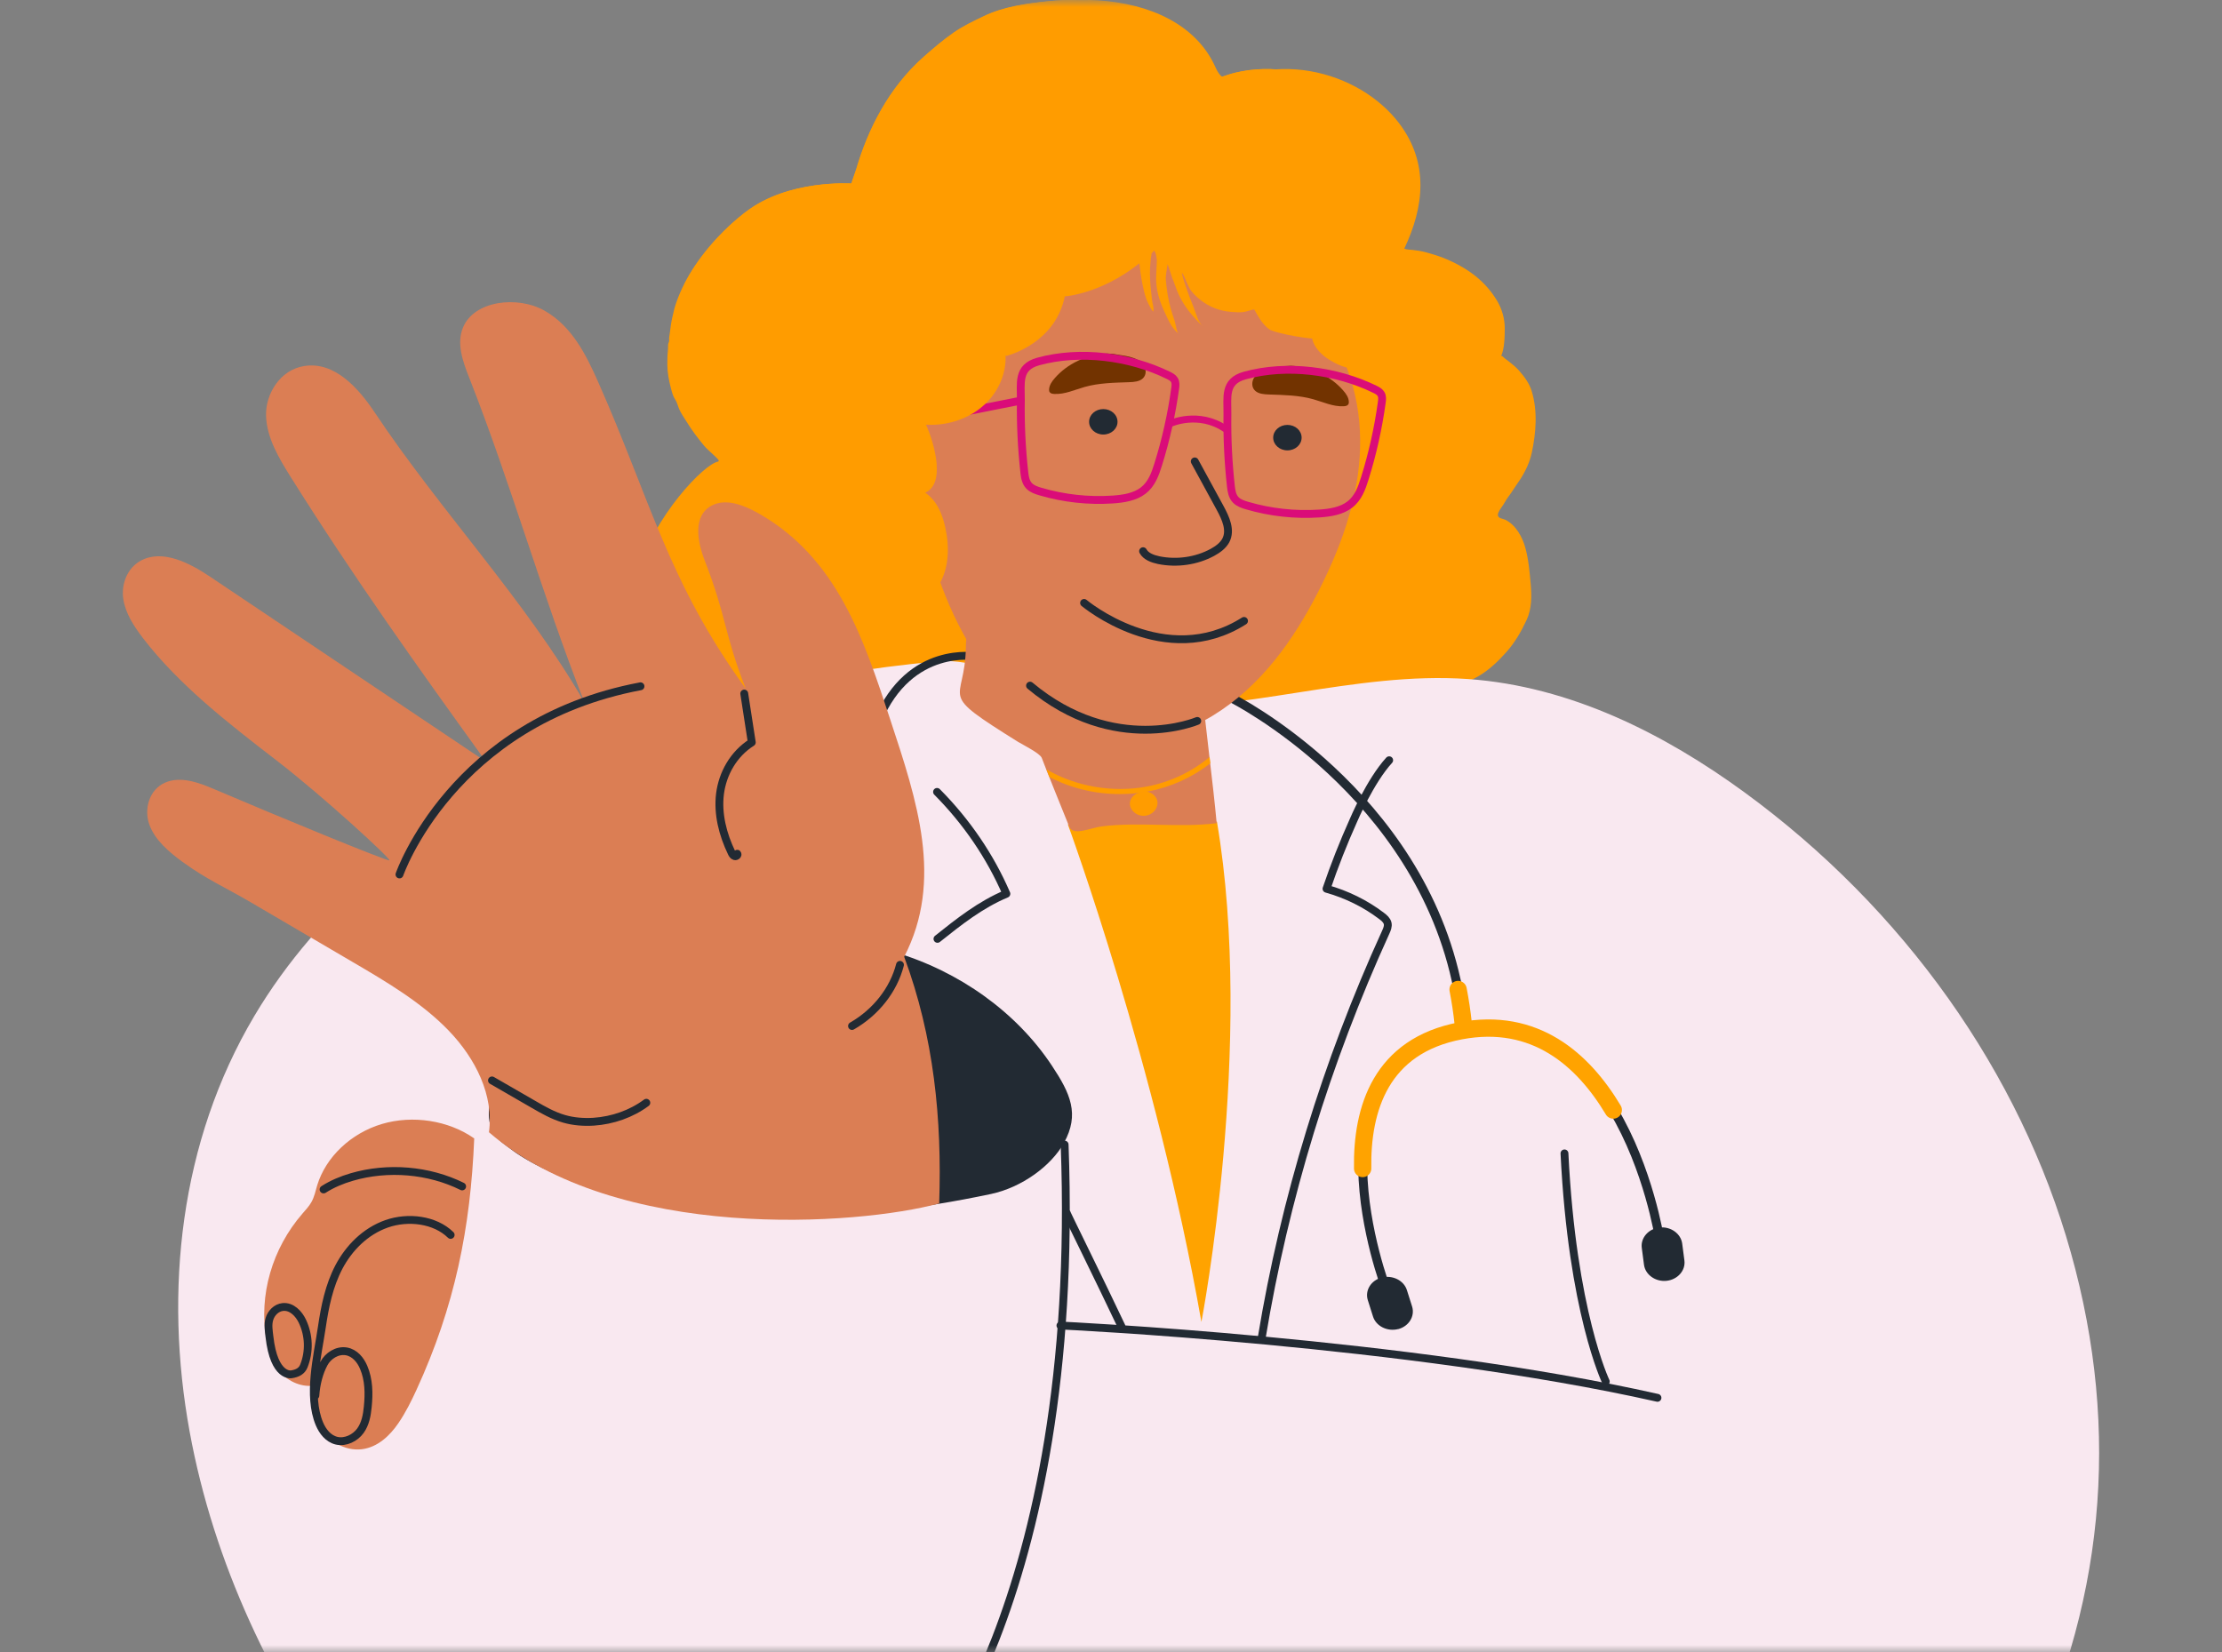 <svg width="156" height="116" viewBox="0 0 156 116" fill="none" xmlns="http://www.w3.org/2000/svg">
<rect x="0" y="0" width="156" height="116" fill="#808080" stroke="none"/>
<mask id="mask0_1986_34484" style="mask-type:alpha" maskUnits="userSpaceOnUse" x="0" y="0" width="156" height="116">
<rect width="156" height="116" fill="#D9D9D9"/>
</mask>
<g mask="url(#mask0_1986_34484)">
<path d="M50.434 32.389C50.647 32.357 49.748 31.681 49.436 31.302C48.986 30.756 48.565 30.205 48.208 29.618C48.04 29.348 47.856 29.088 47.723 28.812C47.596 28.552 47.556 28.282 47.394 28.038C47.239 27.809 47.169 27.508 47.1 27.248C46.962 26.712 46.858 26.182 46.852 25.626C46.852 25.309 46.852 24.981 46.887 24.669C46.904 24.513 46.898 24.363 46.904 24.212C46.91 24.072 47.002 24.009 46.979 23.869C46.962 23.744 47.014 23.5 47.031 23.344C47.077 22.995 47.118 22.647 47.198 22.299C47.239 22.117 47.279 21.94 47.325 21.758C47.366 21.592 47.412 21.436 47.469 21.275C48.784 17.449 52.36 14.876 52.36 14.876C55.353 12.573 59.765 12.89 59.765 12.89C59.886 12.49 60.019 12.168 60.1 11.903C60.924 9.085 62.389 6.148 64.875 3.96C65.544 3.373 66.207 2.801 66.957 2.281C67.614 1.824 68.33 1.486 69.068 1.132C70.412 0.482 72.026 0.243 73.549 0.087C74.258 0.015 74.997 -0.027 75.706 0.02C79.38 0.243 82.678 1.714 84.016 4.755C84.622 6.122 85.424 5.415 86.71 5.104C87.996 4.792 89.369 4.771 90.666 5C93.227 5.447 95.516 6.829 96.906 8.669C99 11.445 98.654 14.517 97.258 17.459C97.448 17.538 97.616 17.522 97.829 17.548C98.141 17.584 98.435 17.626 98.729 17.704C99.259 17.849 99.773 18 100.257 18.213C101.843 18.899 102.997 19.819 103.769 21.114C104.11 21.68 104.312 22.366 104.312 23.037C104.312 23.645 104.294 24.498 104.052 25.012C104.098 24.934 104.213 25.085 104.3 25.153C104.415 25.241 104.531 25.329 104.646 25.418C104.894 25.61 105.125 25.808 105.321 26.031C105.701 26.463 106.042 26.936 106.197 27.445C106.636 28.854 106.503 30.418 106.209 31.791C106.071 32.43 105.794 33.038 105.425 33.62C105.246 33.901 105.038 34.171 104.865 34.452C104.721 34.681 104.438 35.029 104.323 35.253C104.121 35.648 103.579 36.142 103.966 36.365C104.023 36.401 104.242 36.448 104.352 36.5C105.113 36.869 105.551 37.748 105.742 38.413C105.978 39.234 106.059 40.17 106.134 41.012C106.203 41.844 106.221 42.743 105.84 43.544C105.465 44.344 105.038 45.103 104.415 45.8C103.85 46.429 103.216 47.052 102.426 47.505C101.762 47.884 101.041 48.139 100.315 48.419C98.983 48.934 97.126 48.929 95.839 48.373C93.567 47.39 94.934 45.451 95.672 44.001C96.63 42.119 97.212 40.108 97.425 38.08C97.835 34.078 96.797 29.977 94.317 26.572C93.642 25.646 92.869 24.763 92.448 23.734C92.54 23.952 89.519 23.437 89.115 23.131C88.596 22.736 88.331 22.211 88.059 21.738C87.788 21.774 87.558 21.893 87.275 21.925C87.016 21.951 86.727 21.935 86.479 21.914C85.637 21.852 84.87 21.556 84.253 21.051C83.959 20.812 83.659 20.532 83.498 20.225C83.221 19.71 83.192 19.409 82.967 19.154C83.001 19.378 83.151 19.845 83.244 20.121C83.411 20.604 83.596 21.098 83.786 21.576C83.959 22.003 84.109 22.642 84.472 22.959C84.27 22.777 83.976 22.476 83.757 22.226C83.255 21.654 82.898 21.077 82.632 20.438C82.505 20.137 82.413 19.835 82.286 19.528C82.223 19.372 82.09 18.873 81.963 18.577C81.935 18.879 81.819 19.32 81.842 19.658C81.894 20.329 82.004 21.02 82.177 21.665C82.257 21.966 82.361 22.263 82.454 22.549C82.54 22.819 82.569 23.203 82.702 23.432C82.356 23.131 82.119 22.72 81.935 22.335C81.6 21.618 81.3 20.937 81.191 20.147C81.133 19.736 81.156 19.378 81.179 18.983L81.214 18.302C81.168 17.803 81.087 17.719 81.012 17.61C81.012 17.61 80.856 17.787 80.833 17.813C80.81 17.834 80.827 17.943 80.827 17.943C80.781 18.078 80.781 18.25 80.764 18.395C80.695 18.957 80.712 19.575 80.758 20.147C80.781 20.454 80.833 20.755 80.856 21.051C80.873 21.322 81.035 21.67 80.943 21.904C80.827 21.8 80.706 21.53 80.608 21.348C80.164 20.49 79.974 18.504 79.974 18.504C77.275 20.672 74.737 20.823 74.737 20.823C74.039 24.227 70.59 25.018 70.59 25.018C70.596 25.116 70.608 25.423 70.59 25.543C70.544 25.932 70.481 26.296 70.365 26.697C70.296 26.925 70.198 27.17 70.089 27.388C70.002 27.559 69.846 27.814 69.754 27.96C69.546 28.287 69.374 28.625 69.166 28.958C68.814 29.529 68.37 30.029 67.937 30.559C66.069 32.867 62.701 29.597 60.267 31.728C58.035 33.683 60.267 36.069 61.72 37.691C62.239 38.273 62.931 38.834 63.779 39.053C64.702 39.286 65.711 39.078 66.576 39.52C67.343 39.91 67.62 40.659 67.695 41.381C67.885 43.273 66.524 45.093 65.636 46.777C65.607 46.834 65.579 46.891 65.521 46.933C65.452 46.99 65.359 47.011 65.273 47.032C64.2 47.297 63.122 47.562 62.078 47.9C60.797 48.316 59.459 48.617 58.168 49.012C56.357 49.568 55.843 49.755 52.885 50.878C36.258 47.089 48.502 32.664 50.434 32.409V32.389Z" fill="#FF9C00"/>
<path d="M51.767 32.389C51.98 32.357 51.08 31.681 50.769 31.302C50.319 30.756 49.898 30.205 49.54 29.618C49.373 29.348 49.189 29.088 49.056 28.812C48.929 28.552 48.889 28.282 48.727 28.038C48.572 27.809 48.502 27.508 48.433 27.248C48.295 26.712 48.191 26.182 48.185 25.626C48.185 25.309 48.185 24.981 48.22 24.669C48.237 24.513 48.231 24.363 48.237 24.212C48.243 24.072 48.335 24.009 48.312 23.869C48.295 23.744 48.346 23.5 48.364 23.344C48.41 22.995 48.45 22.647 48.531 22.299C48.572 22.117 48.612 21.94 48.658 21.758C48.698 21.592 48.745 21.436 48.802 21.275C50.117 17.449 53.693 14.876 53.693 14.876C56.686 12.573 61.098 12.89 61.098 12.89C61.219 12.49 61.352 12.168 61.432 11.903C62.257 9.085 63.722 6.148 66.208 3.96C66.877 3.373 67.54 2.801 68.29 2.281C68.947 1.824 69.662 1.486 70.401 1.132C71.744 0.482 73.359 0.243 74.882 0.087C75.591 0.015 76.329 -0.027 77.039 0.02C80.712 0.243 84.011 1.714 85.349 4.755C85.955 6.122 86.757 5.415 88.043 5.104C89.329 4.792 90.701 4.771 91.999 5C94.56 5.447 96.849 6.829 98.239 8.669C100.333 11.445 99.987 14.517 98.591 17.459C98.781 17.538 98.948 17.522 99.162 17.548C99.473 17.584 99.767 17.626 100.062 17.704C100.592 17.849 101.105 18 101.59 18.213C103.176 18.899 104.329 19.819 105.102 21.114C105.442 21.68 105.644 22.366 105.644 23.037C105.644 23.645 105.627 24.498 105.385 25.012C105.431 24.934 105.546 25.085 105.633 25.153C105.748 25.241 105.863 25.329 105.979 25.418C106.227 25.61 106.457 25.808 106.654 26.031C107.034 26.463 107.374 26.936 107.53 27.445C107.969 28.854 107.836 30.418 107.542 31.791C107.403 32.43 107.126 33.038 106.757 33.62C106.579 33.901 106.371 34.171 106.198 34.452C106.054 34.681 105.771 35.029 105.656 35.253C105.454 35.648 104.912 36.142 105.298 36.365C105.356 36.401 105.575 36.448 105.685 36.5C106.446 36.869 106.884 37.748 107.075 38.413C107.311 39.234 107.392 40.17 107.467 41.012C107.536 41.844 107.553 42.743 107.173 43.544C106.798 44.344 106.371 45.103 105.748 45.8C105.183 46.429 104.549 47.052 103.758 47.505C103.095 47.884 102.374 48.139 101.648 48.419C100.315 48.934 98.458 48.929 97.172 48.373C94.9 47.39 96.267 45.451 97.005 44.001C97.962 42.119 98.545 40.108 98.758 38.08C99.168 34.078 98.129 29.977 95.65 26.572C94.975 25.646 94.202 24.763 93.781 23.734C93.873 23.952 90.851 23.437 90.448 23.131C89.928 22.736 89.663 22.211 89.392 21.738C89.121 21.774 88.89 21.893 88.608 21.925C88.348 21.951 88.06 21.935 87.812 21.914C86.97 21.852 86.203 21.556 85.586 21.051C85.292 20.812 84.992 20.532 84.83 20.225C84.553 19.71 84.525 19.409 84.3 19.154C84.334 19.378 84.484 19.845 84.576 20.121C84.744 20.604 84.928 21.098 85.119 21.576C85.292 22.003 85.442 22.642 85.805 22.959C85.603 22.777 85.309 22.476 85.09 22.226C84.588 21.654 84.231 21.077 83.965 20.438C83.838 20.137 83.746 19.835 83.619 19.528C83.556 19.372 83.423 18.873 83.296 18.577C83.267 18.879 83.152 19.32 83.175 19.658C83.227 20.329 83.337 21.02 83.51 21.665C83.59 21.966 83.694 22.263 83.786 22.549C83.873 22.819 83.902 23.203 84.034 23.432C83.688 23.131 83.452 22.72 83.267 22.335C82.933 21.618 82.633 20.937 82.523 20.147C82.466 19.736 82.489 19.378 82.512 18.983L82.546 18.302C82.5 17.803 82.42 17.719 82.345 17.61C82.345 17.61 82.189 17.787 82.166 17.813C82.143 17.834 82.16 17.943 82.16 17.943C82.114 18.078 82.114 18.25 82.097 18.395C82.027 18.957 82.045 19.575 82.091 20.147C82.114 20.454 82.166 20.755 82.189 21.051C82.206 21.322 82.368 21.67 82.275 21.904C82.16 21.8 82.039 21.53 81.941 21.348C81.497 20.49 81.306 18.504 81.306 18.504C78.607 20.672 76.07 20.823 76.07 20.823C75.372 24.227 71.923 25.018 71.923 25.018C71.929 25.116 71.94 25.423 71.923 25.543C71.877 25.932 71.814 26.296 71.698 26.697C71.629 26.925 71.531 27.17 71.421 27.388C71.335 27.559 71.179 27.814 71.087 27.96C70.879 28.287 70.706 28.625 70.499 28.958C70.147 29.529 69.703 30.029 69.27 30.559C67.402 32.867 64.034 29.597 61.6 31.728C59.368 33.683 61.6 36.069 63.053 37.691C63.572 38.273 64.264 38.834 65.112 39.053C66.035 39.286 67.044 39.078 67.909 39.52C68.676 39.91 68.953 40.659 69.028 41.381C69.218 43.273 67.857 45.093 66.969 46.777C66.94 46.834 66.911 46.891 66.854 46.933C66.784 46.99 66.692 47.011 66.606 47.032C65.533 47.297 64.454 47.562 63.411 47.9C62.13 48.316 60.792 48.617 59.5 49.012C57.69 49.568 57.176 49.755 54.218 50.878C37.591 47.089 49.834 32.664 51.767 32.409V32.389Z" fill="#FF9C00"/>
<path d="M55.256 50.399C55.169 41.433 55.083 32.466 55.002 23.504C54.99 22.007 55.013 20.396 56.098 19.169C56.64 18.556 57.401 18.088 58.168 17.651C60.089 16.549 62.107 15.551 64.206 14.668C68.889 12.703 74.097 11.299 79.397 11.486C81.272 11.554 83.163 11.824 84.847 12.484C86.474 13.129 87.846 14.106 89.19 15.078C93.325 18.057 97.628 21.243 99.266 25.469C100.482 28.609 100.073 31.993 99.41 35.231C98.418 40.045 96.884 44.775 95.344 49.5C95.107 50.228 94.865 50.961 94.45 51.636C93.873 52.572 92.979 53.373 91.964 54.033C89.086 55.899 85.268 56.673 81.543 56.736C77.817 56.798 74.132 56.206 70.487 55.618C65.885 54.875 61.282 54.132 56.68 53.388C54.956 53.108 52.822 52.468 52.793 51.075" fill="#FF9C00"/>
<path d="M65.827 46.438C56.271 47.338 46.778 49.49 38.294 53.565C29.816 57.635 22.382 63.707 17.855 71.343C12.618 80.169 11.511 90.669 13.316 100.54C14.994 109.705 19.089 118.453 24.828 126.167C27.452 129.697 30.497 133.086 34.522 135.3C37.498 136.938 40.883 137.853 44.223 138.757C48.444 139.895 52.464 137.161 55.85 134.619C59.235 132.077 61.859 128.813 64.154 125.419C63.434 128.153 63.439 124.083 65.008 126.51C66.577 128.938 69.864 130.565 72.886 129.868C89.058 126.136 106.117 137.234 122.554 134.588C126.326 133.98 130.126 133.278 133.592 131.802C137.058 130.326 140.196 127.976 141.782 124.831C147.745 112.985 148.927 100.561 145.386 87.945C141.845 75.335 133.673 63.816 122.456 55.623C116.85 51.533 110.252 48.185 103.06 47.681C95.079 47.125 87.2 50.103 79.213 49.646C75.724 49.448 69.305 46.106 65.833 46.433" fill="#F9E8F0"/>
<path d="M68.521 46.1C68.521 46.1 63.889 45.243 61.635 50.592" stroke="#222A33" stroke-width="0.551" stroke-linecap="round" stroke-linejoin="round"/>
<path d="M62.77 66.846C67.367 68.203 71.381 71.093 73.855 74.836C75.141 76.775 75.816 78.23 74.697 80.252C73.797 81.879 71.727 83.381 69.582 83.839C48.929 88.221 38.075 82.331 36.039 80.819C34.961 80.018 34.453 79.737 34.332 78.485C34.148 76.551 35.86 73.957 37.666 72.902C40.019 71.525 42.458 70.225 45.105 69.378C51.582 67.293 55.619 66.035 62.442 66.805" fill="#222A33"/>
<path d="M33.288 79.935C31.488 78.672 28.974 78.282 26.805 78.927C24.637 79.576 22.878 81.24 22.272 83.225C22.151 83.631 22.07 84.052 21.857 84.421C21.696 84.707 21.459 84.957 21.24 85.211C19.1 87.675 18.16 90.95 18.697 94.038C18.847 94.9 19.123 95.779 19.758 96.444C20.387 97.11 21.436 97.51 22.359 97.224C22.319 98.352 21.817 99.147 22.393 100.145C22.97 101.143 24.181 101.918 25.421 101.762C26.534 101.616 27.382 100.795 27.97 99.932C28.478 99.189 28.876 98.388 29.245 97.583C31.927 91.735 33.034 86.251 33.294 79.93" fill="#DB7E54"/>
<path d="M31.639 86.714C30.543 85.638 28.657 85.404 27.146 85.934C25.635 86.465 24.493 87.645 23.795 88.965C23.103 90.285 22.809 91.746 22.596 93.191C22.296 95.218 21.592 97.999 22.428 99.985C22.648 100.505 23.04 101.025 23.634 101.165C24.268 101.31 24.943 100.962 25.301 100.468C25.658 99.975 25.762 99.371 25.82 98.784C25.912 97.854 25.906 96.892 25.531 96.013C25.318 95.504 24.914 94.995 24.314 94.891C23.668 94.782 23.028 95.208 22.746 95.738C22.405 96.367 22.192 97.188 22.14 97.999" stroke="#222A33" stroke-width="0.551" stroke-linecap="round" stroke-linejoin="round"/>
<path d="M32.446 83.309C30.11 82.15 27.233 81.906 24.695 82.649C23.997 82.852 23.317 83.138 22.717 83.522" stroke="#222A33" stroke-width="0.551" stroke-linecap="round" stroke-linejoin="round"/>
<path d="M18.917 93.866C18.871 93.451 18.79 93.019 18.917 92.614C19.038 92.208 19.39 91.829 19.851 91.777C20.48 91.709 20.981 92.25 21.229 92.775C21.697 93.762 21.737 94.906 21.333 95.92C21.195 96.268 20.889 96.439 20.462 96.502C20.462 96.502 19.24 96.751 18.917 93.861V93.866Z" stroke="#222A33" stroke-width="0.551" stroke-linecap="round" stroke-linejoin="round"/>
<path d="M88.579 93.945C90.194 84.177 93.124 74.592 97.288 65.459C97.38 65.256 97.472 65.043 97.421 64.83C97.369 64.617 97.178 64.45 96.988 64.31C95.858 63.452 94.543 62.803 93.13 62.407C93.683 60.781 94.318 59.174 95.027 57.594C95.027 57.594 96.192 54.844 97.53 53.383" stroke="#222A33" stroke-width="0.551" stroke-linecap="round" stroke-linejoin="round"/>
<path d="M65.787 55.607C67.869 57.702 69.525 60.14 70.655 62.76C68.838 63.519 67.316 64.73 65.816 65.926" stroke="#222A33" stroke-width="0.551" stroke-linecap="round" stroke-linejoin="round"/>
<path d="M74.9 85.191C74.825 85.092 77.351 90.196 78.735 93.133" stroke="#222A33" stroke-width="0.551" stroke-linecap="round" stroke-linejoin="round"/>
<path d="M64.156 125.424C64.156 125.424 75.95 112.824 74.744 80.372" stroke="#222A33" stroke-width="0.551" stroke-linecap="round" stroke-linejoin="round"/>
<path d="M74.45 93.076C74.45 93.076 98.891 94.214 116.366 98.154" stroke="#222A33" stroke-width="0.551" stroke-linecap="round" stroke-linejoin="round"/>
<path d="M74.969 57.885C74.969 57.885 81.18 74.769 84.347 92.827C84.347 92.827 88.101 73.345 85.437 57.693L74.969 57.885Z" fill="#FFA300"/>
<path d="M34.327 79.504C34.684 76.92 33.392 74.332 31.5 72.367C29.609 70.402 27.158 68.957 24.735 67.538C22.365 66.15 19.995 64.757 17.625 63.369C15.819 62.308 14.527 61.763 12.849 60.546C11.863 59.829 10.888 59.002 10.49 57.916C10.092 56.83 10.461 55.436 11.609 54.948C12.688 54.485 13.951 54.948 15.029 55.41C19.447 57.297 27.192 60.489 27.337 60.411C27.481 60.333 22.694 55.92 19.384 53.373C16.004 50.768 12.59 48.117 10.052 44.827C9.406 43.985 8.806 43.07 8.656 42.056C8.506 41.043 8.91 39.899 9.885 39.369C11.413 38.542 13.322 39.535 14.752 40.497C21.212 44.827 27.665 49.162 34.125 53.492C29.269 46.761 24.793 40.481 20.41 33.495C19.568 32.154 18.726 30.735 18.68 29.196C18.634 27.658 19.666 25.973 21.35 25.703C23.496 25.355 25.18 27.273 26.304 28.957C30.93 35.897 36.893 42.145 41.034 49.329C38.029 41.698 35.93 34.119 32.931 26.493C32.487 25.365 32.043 24.123 32.504 23C33.288 21.098 36.345 20.739 38.248 21.825C40.146 22.912 41.138 24.892 41.974 26.774C45.665 35.096 46.911 40.861 52.355 48.356C50.792 44.344 51.034 43.371 49.477 39.364C48.958 38.028 48.618 36.198 49.985 35.491C50.982 34.977 52.228 35.476 53.209 36.021C58.785 39.156 60.642 44.879 62.511 50.555C64.385 56.232 66.254 61.815 63.48 67.184C65.568 72.814 66.139 78.573 65.937 84.504C60.21 86.058 43.318 87.259 34.338 79.514" fill="#DB7E54"/>
<path d="M51.761 59.948C51.836 60.032 51.691 60.151 51.582 60.12C51.472 60.089 51.414 59.985 51.368 59.891C50.74 58.587 50.376 57.152 50.549 55.743C50.728 54.329 51.489 52.947 52.781 52.13L52.251 48.7" stroke="#222A33" stroke-width="0.551" stroke-linecap="round" stroke-linejoin="round"/>
<path d="M34.54 75.865C35.514 76.427 36.483 76.988 37.458 77.549C38.139 77.945 38.831 78.34 39.603 78.563C40.267 78.755 40.97 78.807 41.668 78.766C43.018 78.677 44.333 78.21 45.377 77.435" stroke="#222A33" stroke-width="0.551" stroke-linecap="round" stroke-linejoin="round"/>
<path d="M59.817 72.045C61.501 71.078 62.735 69.503 63.185 67.751" stroke="#222A33" stroke-width="0.551" stroke-linecap="round" stroke-linejoin="round"/>
<path d="M28.046 61.404C28.046 61.404 31.737 50.685 44.967 48.19" stroke="#222A33" stroke-width="0.551" stroke-linecap="round" stroke-linejoin="round"/>
<path d="M112.738 97.011C112.738 97.011 110.379 92.109 109.837 80.99" stroke="#222A33" stroke-width="0.551" stroke-linecap="round" stroke-linejoin="round"/>
<path d="M102.369 69.487C99.693 55.634 86.463 49.012 86.463 49.012" stroke="#222A33" stroke-width="0.629" stroke-linecap="round" stroke-linejoin="round"/>
<path d="M102.727 71.868C102.64 71.052 102.519 70.257 102.369 69.482" stroke="#FFA300" stroke-width="1.216" stroke-linecap="round" stroke-linejoin="round"/>
<path d="M113.269 77.939C115.749 82.082 116.505 86.937 116.505 86.937" stroke="#222A33" stroke-width="0.629" stroke-linecap="round" stroke-linejoin="round"/>
<path d="M97.328 90.534C97.328 90.534 95.742 86.397 95.672 82.051" stroke="#222A33" stroke-width="0.629" stroke-linecap="round" stroke-linejoin="round"/>
<path d="M95.667 82.051C95.598 77.846 96.953 73.438 102.536 72.383C107.772 71.39 111.146 74.405 113.263 77.945" stroke="#FFA300" stroke-width="1.216" stroke-linecap="round" stroke-linejoin="round"/>
<path d="M98.158 93.326C97.403 93.518 96.607 93.123 96.394 92.442L96.03 91.293C95.817 90.612 96.255 89.9 97.011 89.708C97.766 89.516 98.562 89.911 98.775 90.592L99.139 91.74C99.352 92.421 98.914 93.134 98.158 93.331" fill="#222A33"/>
<path d="M117.006 89.937C116.227 90.02 115.512 89.51 115.42 88.809L115.264 87.623C115.172 86.922 115.737 86.277 116.516 86.194C117.294 86.111 118.009 86.62 118.102 87.322L118.257 88.507C118.35 89.209 117.784 89.853 117.006 89.937Z" fill="#222A33"/>
<path d="M65.112 29.493C64.57 28.801 63.693 28.365 62.776 28.183C60.181 27.673 58.941 31.244 58.699 32.721C58.456 34.192 58.999 35.824 60.319 36.713C61.646 37.602 63.762 37.503 64.766 36.323C65.521 40.128 66.854 43.725 69.172 46.969C70.337 48.596 71.721 50.155 73.578 51.127C77.108 52.978 81.779 52.312 85.159 50.244C88.538 48.175 90.817 44.931 92.529 41.589C94.069 38.584 95.246 35.382 95.459 32.081C95.678 28.781 94.877 25.355 92.76 22.652C91.953 21.618 90.966 20.708 89.946 19.84C88.498 18.613 86.947 17.454 85.182 16.633C80.649 14.527 74.812 14.954 70.712 17.688C66.617 20.422 64.201 24.981 65.118 29.498" fill="#DB7E54"/>
<path d="M62.99 34.233C63.29 33.298 63.129 32.253 62.558 31.426C62.304 31.062 61.831 30.709 61.398 30.891C61.237 30.959 61.122 31.099 61.047 31.244C60.833 31.676 61.001 32.232 61.427 32.508C61.854 32.783 62.489 32.747 62.875 32.429" stroke="#222A33" stroke-width="0.551" stroke-linecap="round" stroke-linejoin="round"/>
<path d="M76.11 42.337C76.11 42.337 81.803 47.114 87.339 43.6" stroke="#222A33" stroke-width="0.551" stroke-linecap="round" stroke-linejoin="round"/>
<path d="M80.252 38.704C80.448 39.068 80.91 39.24 81.348 39.333C82.623 39.593 84.001 39.396 85.12 38.787C85.5 38.58 85.864 38.314 86.06 37.95C86.441 37.228 86.048 36.381 85.656 35.658C85.062 34.572 84.474 33.485 83.88 32.399" stroke="#222A33" stroke-width="0.551" stroke-linecap="round" stroke-linejoin="round"/>
<path d="M77.731 24.82C76.3 24.888 74.922 25.543 74.045 26.561C73.843 26.79 73.665 27.055 73.653 27.352C73.653 27.419 73.653 27.492 73.705 27.549C73.774 27.637 73.901 27.658 74.022 27.663C74.76 27.7 75.452 27.367 76.156 27.17C77.154 26.889 78.221 26.873 79.27 26.837C79.616 26.826 80.003 26.795 80.239 26.567C80.505 26.317 80.481 25.891 80.268 25.605C80.055 25.319 79.686 25.148 79.317 25.054C78.947 24.96 78.561 24.929 78.186 24.851" fill="#723300"/>
<path d="M90.621 25.683C92.051 25.751 93.43 26.406 94.306 27.424C94.508 27.653 94.687 27.918 94.698 28.215C94.698 28.282 94.698 28.355 94.646 28.412C94.577 28.5 94.45 28.521 94.329 28.526C93.591 28.563 92.899 28.23 92.195 28.033C91.198 27.752 90.131 27.736 89.081 27.7C88.735 27.69 88.349 27.658 88.112 27.43C87.847 27.18 87.87 26.754 88.083 26.468C88.297 26.182 88.666 26.011 89.035 25.917C89.404 25.823 89.79 25.792 90.165 25.714" fill="#723300"/>
<path d="M71.526 52.12C71.814 52.302 73.025 52.9 73.14 53.222C73.44 54.033 74.617 56.928 75.067 58.046C75.338 58.727 76.537 58.135 77.333 58.031C79.946 57.693 82.8 58.14 85.419 57.802C85.159 54.943 84.658 51.299 84.398 48.44C84.358 48.009 84.254 47.494 83.81 47.322C83.522 47.213 83.193 47.296 82.887 47.364C80.972 47.77 78.983 47.265 77.097 46.766C74.04 45.961 67.886 39.92 67.811 45.435C67.754 49.511 65.62 48.435 71.526 52.126" fill="#DB7E54"/>
<path d="M84.057 50.623C84.057 50.623 78.238 53.103 72.315 48.144" stroke="#222A33" stroke-width="0.551" stroke-linecap="round" stroke-linejoin="round"/>
<path d="M78.458 29.618C78.458 30.112 78.014 30.512 77.46 30.512C76.906 30.512 76.462 30.112 76.462 29.618C76.462 29.124 76.906 28.724 77.46 28.724C78.014 28.724 78.458 29.124 78.458 29.618Z" fill="#222A33"/>
<path d="M91.383 30.73C91.383 31.224 90.939 31.625 90.385 31.625C89.831 31.625 89.387 31.224 89.387 30.73C89.387 30.237 89.831 29.836 90.385 29.836C90.939 29.836 91.383 30.237 91.383 30.73Z" fill="#222A33"/>
<path d="M71.912 33.152C71.952 33.5 72.004 33.869 72.264 34.129C72.466 34.332 72.765 34.436 73.054 34.519C74.68 34.997 76.41 35.19 78.123 35.075C78.885 35.023 79.68 34.898 80.263 34.446C80.851 33.994 81.105 33.287 81.312 32.617C81.86 30.865 82.258 29.077 82.506 27.268C82.535 27.065 82.558 26.847 82.443 26.67C82.351 26.519 82.178 26.431 82.01 26.348C79.329 25.038 75.839 24.57 72.886 25.386C71.41 25.797 71.687 26.904 71.67 28.125C71.647 29.799 71.727 31.478 71.912 33.147V33.152Z" stroke="#DA0C79" stroke-width="0.551" stroke-linecap="round" stroke-linejoin="round"/>
<path d="M86.416 34.135C86.457 34.483 86.509 34.852 86.768 35.112C86.97 35.315 87.27 35.419 87.558 35.502C89.185 35.98 90.915 36.172 92.628 36.058C93.389 36.006 94.185 35.881 94.767 35.429C95.356 34.977 95.609 34.27 95.817 33.599C96.365 31.848 96.763 30.059 97.011 28.25C97.04 28.048 97.063 27.829 96.948 27.653C96.855 27.502 96.682 27.413 96.515 27.33C93.833 26.02 90.344 25.553 87.391 26.369C85.915 26.779 86.192 27.887 86.174 29.108C86.151 30.782 86.232 32.461 86.416 34.129V34.135Z" stroke="#DA0C79" stroke-width="0.551" stroke-linecap="round" stroke-linejoin="round"/>
<path d="M82.201 29.721C82.201 29.721 84.138 28.848 86.007 30.096" stroke="#DA0C79" stroke-width="0.489" stroke-linecap="round" stroke-linejoin="round"/>
<path d="M71.67 28.131L64.807 29.493" stroke="#DA0C79" stroke-width="0.551" stroke-linecap="round" stroke-linejoin="round"/>
<path d="M103.281 20.401C102.139 20.604 101.014 20.89 99.918 21.274C97.513 22.117 94.751 22.917 93.297 25.199C92.957 24.726 92.657 24.243 92.438 23.723C92.525 23.936 89.508 23.421 89.105 23.12C88.585 22.725 88.326 22.2 88.055 21.727C87.778 21.763 87.553 21.883 87.271 21.914C87.017 21.94 86.728 21.924 86.481 21.904C85.638 21.846 84.871 21.545 84.254 21.041C83.96 20.807 83.66 20.521 83.499 20.214C83.222 19.694 83.187 19.393 82.968 19.143C83.003 19.367 83.147 19.835 83.245 20.105C83.412 20.588 83.597 21.082 83.793 21.56C83.96 21.987 84.116 22.626 84.474 22.943C84.272 22.761 83.978 22.46 83.764 22.205C83.262 21.633 82.899 21.056 82.639 20.417C82.518 20.11 82.426 19.814 82.293 19.507C82.23 19.351 82.103 18.852 81.971 18.556C81.936 18.857 81.826 19.299 81.849 19.632C81.901 20.302 82.011 20.994 82.184 21.638C82.265 21.94 82.368 22.231 82.466 22.522C82.553 22.792 82.582 23.177 82.709 23.406C82.363 23.104 82.126 22.699 81.947 22.309C81.607 21.597 81.307 20.916 81.203 20.12C81.151 19.71 81.169 19.346 81.192 18.956L81.221 18.28C81.175 17.781 81.1 17.703 81.025 17.594C81.025 17.594 80.875 17.766 80.852 17.792C80.823 17.813 80.84 17.916 80.84 17.916C80.794 18.052 80.8 18.228 80.777 18.369C80.707 18.935 80.731 19.549 80.777 20.126C80.8 20.432 80.852 20.729 80.875 21.03C80.892 21.3 81.048 21.644 80.961 21.883C80.846 21.779 80.725 21.508 80.627 21.332C80.177 20.469 79.992 18.488 79.992 18.488C77.293 20.651 74.756 20.812 74.756 20.812C74.104 24.003 71.024 24.892 70.644 24.996L70.597 24.939C70.661 26.285 70.044 27.647 68.948 28.562C67.858 29.488 66.307 29.95 64.819 29.805C62.16 29.54 60.188 27.549 58.359 25.797C56.346 23.868 54.143 22.039 51.496 20.905C50.412 20.443 49.241 20.105 48.053 19.944C49.616 16.866 52.379 14.876 52.379 14.876C55.372 12.573 59.784 12.89 59.784 12.89C59.905 12.485 60.038 12.173 60.118 11.908C60.943 9.085 62.408 6.153 64.899 3.965C65.563 3.383 66.226 2.811 66.981 2.291C67.639 1.834 68.354 1.496 69.092 1.142C70.43 0.492 72.057 0.253 73.568 0.097C74.277 0.025 75.021 -0.017 75.73 0.025C79.398 0.248 82.697 1.724 84.041 4.76C84.641 6.127 85.448 5.42 86.734 5.114C88.02 4.796 89.387 4.776 90.691 5.01C93.251 5.457 95.541 6.839 96.931 8.679C99.03 11.455 98.678 14.527 97.283 17.47C97.473 17.542 97.646 17.532 97.853 17.553C98.165 17.589 98.459 17.631 98.753 17.709C99.284 17.854 99.797 18.01 100.282 18.218C101.562 18.774 102.56 19.486 103.309 20.422L103.281 20.401Z" fill="#FF9C00"/>
<path d="M65.758 32.653C65.821 33.386 65.689 34.275 64.956 34.597C65.781 35.158 66.161 36.109 66.363 37.024C66.669 38.407 66.646 39.92 65.873 41.147C65.1 42.373 63.439 43.215 61.934 42.82C60.873 42.545 60.094 41.744 59.425 40.954C56.79 37.84 54.829 33.994 55.359 30.106C55.584 28.437 56.455 26.644 58.203 26.056C62.793 24.502 65.504 29.482 65.769 32.658L65.758 32.653Z" fill="#FF9C00"/>
<path d="M92.109 23.157C92.011 23.624 92.172 24.118 92.478 24.513C92.778 24.908 93.204 25.21 93.66 25.454C94.294 25.797 95.102 26.047 95.759 25.735C96.423 25.423 96.653 24.674 96.746 24.004C96.867 23.11 96.838 22.127 96.244 21.405C95.8 20.864 95.056 20.537 94.312 20.542C93.568 20.547 92.835 20.901 92.403 21.446" fill="#FF9C00"/>
<path d="M84.974 53.597C83.729 54.579 82.212 55.271 80.58 55.583C79.928 55.702 79.271 55.759 78.613 55.759C76.883 55.759 75.17 55.349 73.676 54.559C73.601 54.371 73.532 54.189 73.469 54.023C75.499 55.224 78.123 55.681 80.499 55.234C82.137 54.928 83.688 54.19 84.922 53.155C84.94 53.301 84.957 53.456 84.974 53.602V53.597Z" fill="#FF9C00"/>
<path d="M81.185 56.06C81.012 55.717 80.568 55.488 80.17 55.618C79.841 55.649 79.536 55.842 79.397 56.123C79.213 56.497 79.391 56.907 79.755 57.136C80.118 57.365 80.585 57.328 80.914 57.069C81.225 56.824 81.364 56.403 81.191 56.06" fill="#FF9C00"/>
</g>
</svg>
